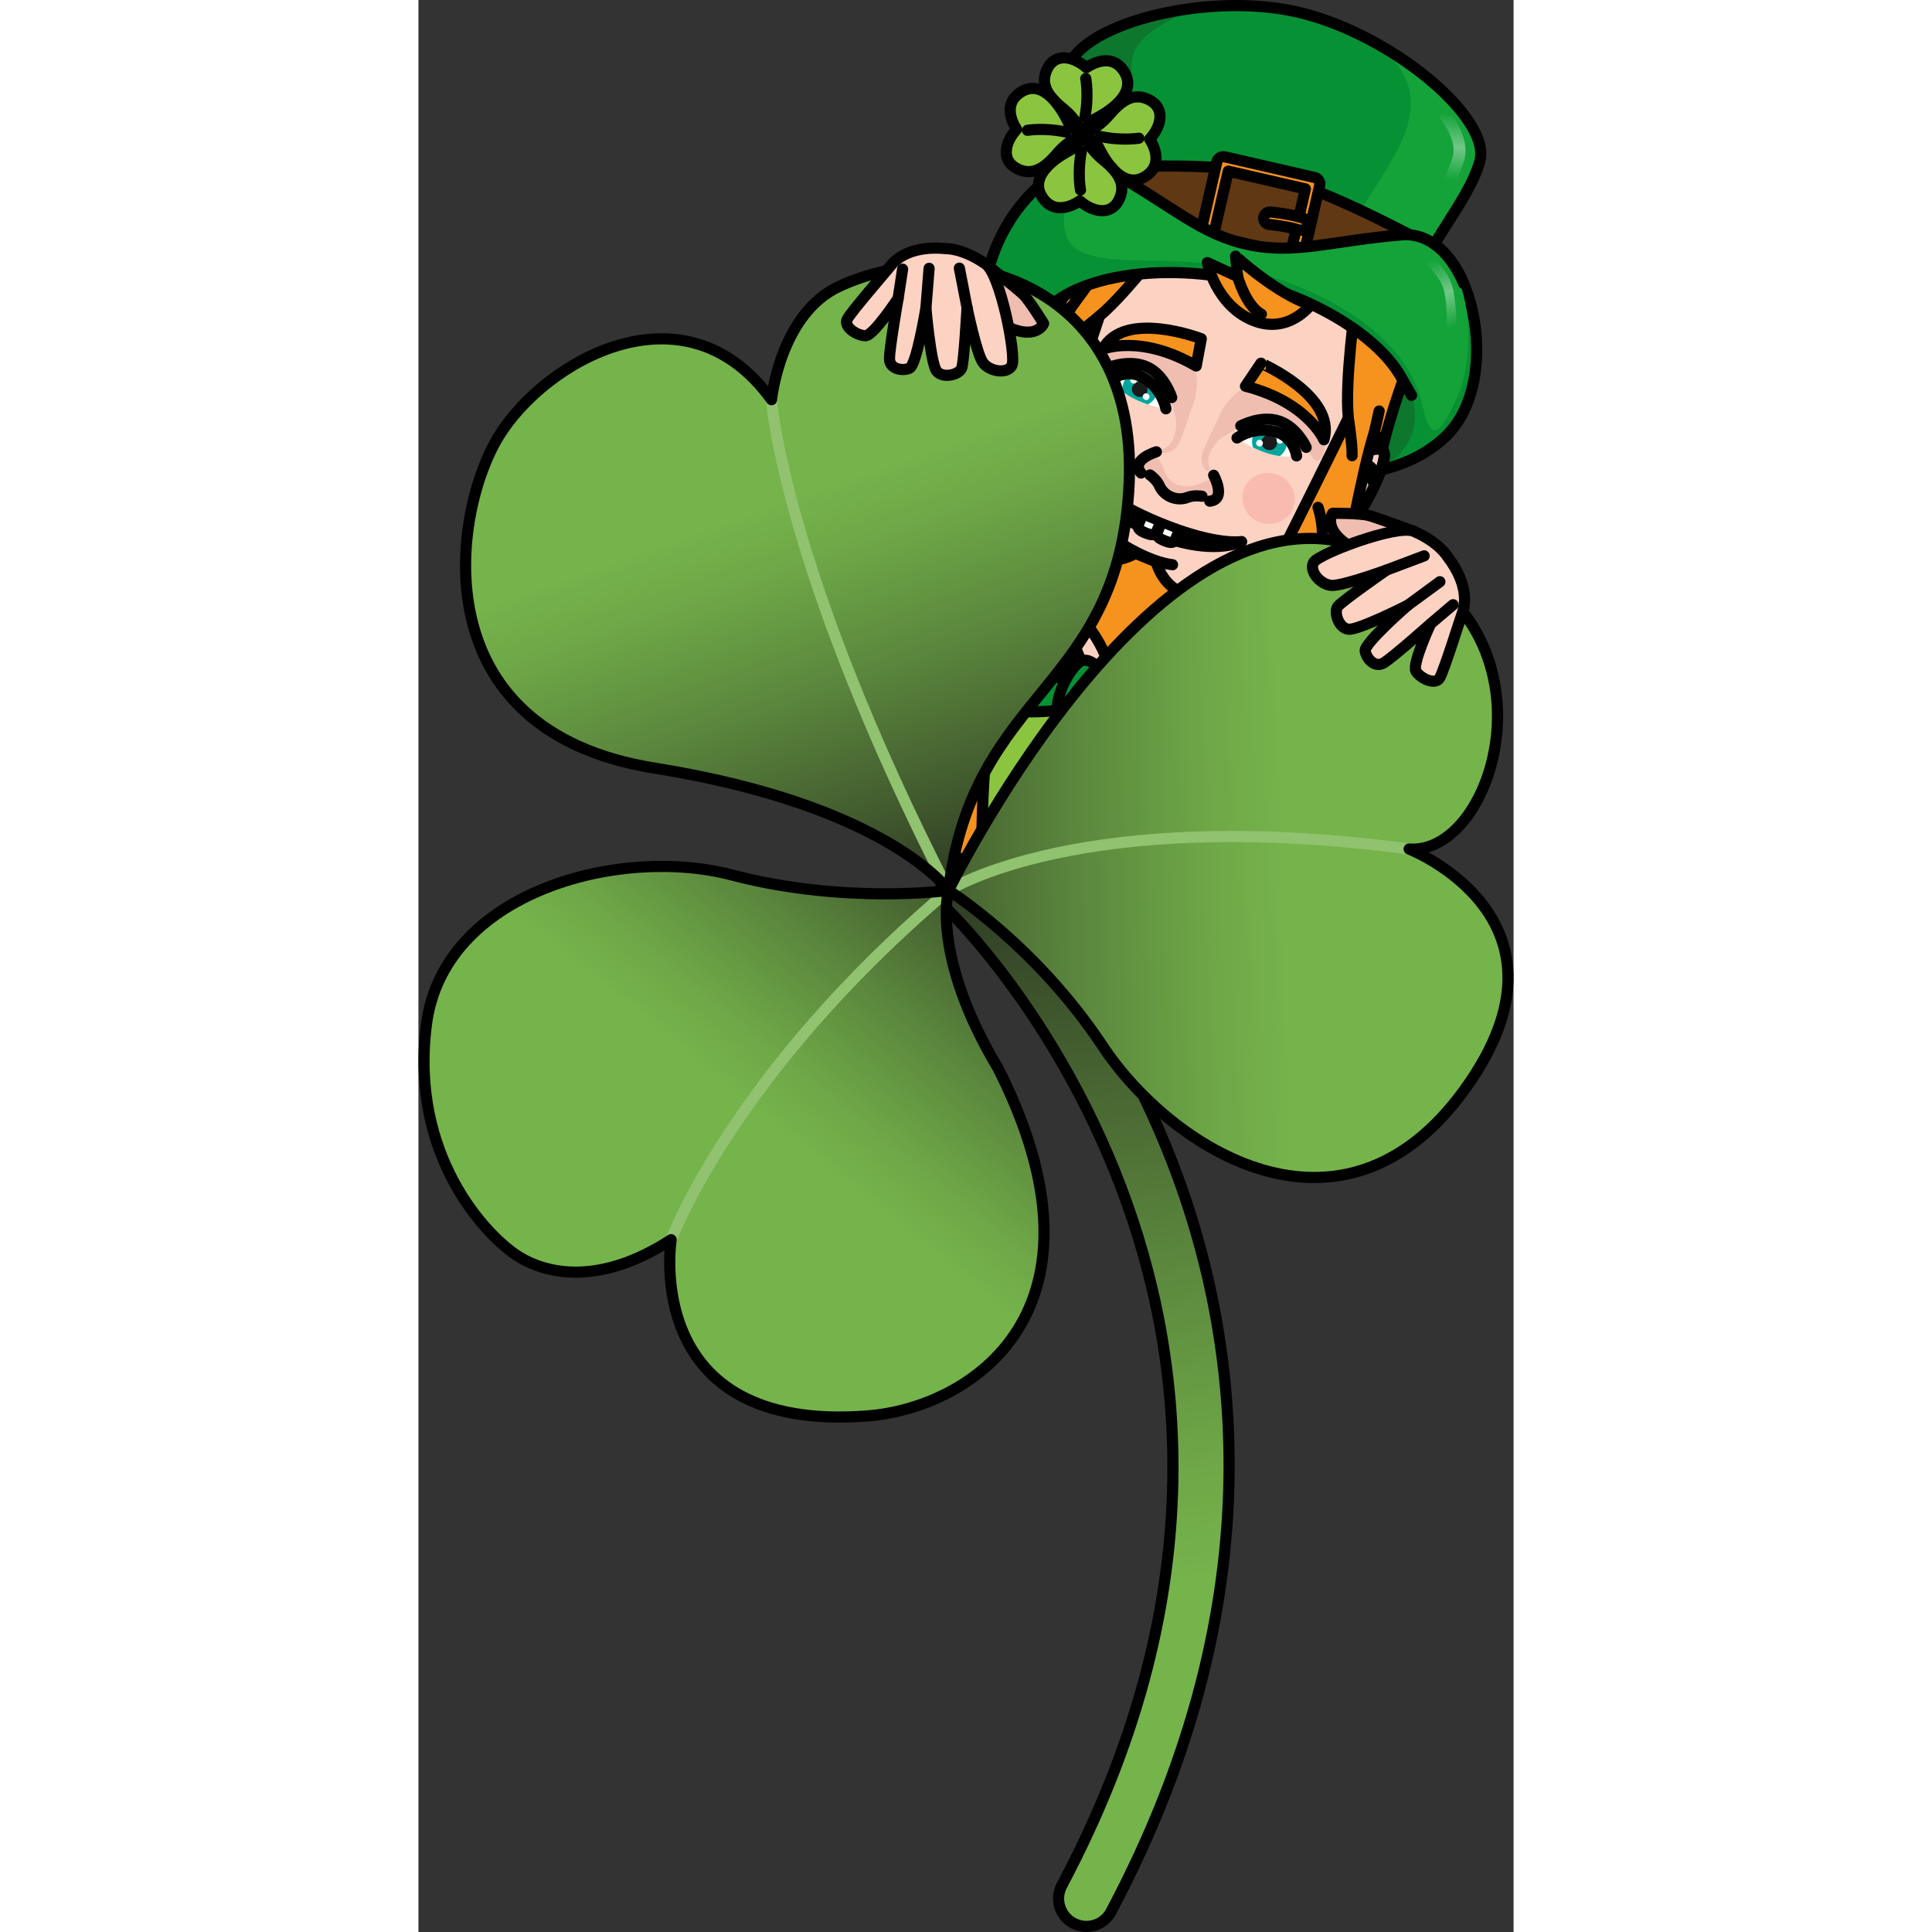 <?xml version="1.0" encoding="utf-8"?>
<!-- Created by: Science Figures, www.sciencefigures.org, Generator: Science Figures Editor -->
<svg version="1.1" id="Camada_1" xmlns="http://www.w3.org/2000/svg" xmlns:xlink="http://www.w3.org/1999/xlink" 
	 width="800px" height="800px" viewBox="0 0 98.229 173.29" enable-background="new 0 0 98.229 173.29" xml:space="preserve">
<rect x="0" y="0" width="98.229" height="173.29" fill="#333333" stroke="none"/>
<g>
	<g>
		<g>
			<g>
				<g>
					<path fill="#8BC53F" d="M57.745,62.06l-2.474-4.46l0.511-4.451l-4.916-0.082L36.362,71.999l29.184,11.953
						c1.052-3.378,2.402-7.716,4.138-13.29c0,0,0,0,4.662-12.496c-0.389,0.725-4.401,3.147-6.43,3.641
						C65.881,62.298,57.745,62.06,57.745,62.06z"/>
					<path fill="#F6921E" stroke="#000000" stroke-linecap="round" stroke-linejoin="round" stroke-miterlimit="10" d="
						M50.552,77.452c-0.149-6.919,0.756-14.338,0.756-14.338l2.876-8.22L40.266,73.598L70.279,85.89l1.689-4.379L71.603,64.42
						l-4.919,3.863C66.685,68.283,56.281,74.77,50.552,77.452z"/>
					<g>
						<path fill="#069134" stroke="#000000" stroke-linecap="round" stroke-linejoin="round" stroke-miterlimit="10" d="
							M40.983,73.892c7.415-8.701,14.103-21.115,14.103-21.115s-6.185,0.274-8.6,0.98l0.077,0.85c0,0-9.55,1.58-10.965,2.114
							c-1.415,0.534-8.104,11.645-8.104,11.645L40.983,73.892z"/>
						<path fill="none" stroke="#000000" stroke-linecap="round" stroke-linejoin="round" stroke-miterlimit="10" d="M36.362,71.999
							c3.215-7.109,6.277-13.525,6.277-13.525l4.027-0.735l-0.102-3.131"/>
					</g>
					<path fill="none" stroke="#000000" stroke-linecap="round" stroke-linejoin="round" stroke-miterlimit="8" d="M36.362,71.999"
						/>
					<path fill="#069134" stroke="#000000" stroke-linecap="round" stroke-linejoin="round" stroke-miterlimit="10" d="
						M85.594,75.817c0,0-0.549-5.49-6.192-10.689c0,0.001-4.253-6.797-4.992-7.452c0,0-1.682,2.672-2.569,3.812
						c-0.855,1.066-2.252,4.475-2.821,6.276c-0.469,1.293-3.315,9.483-5.401,15.398l19.343,7.922
						c0.893-2.481,1.586-4.493,1.73-5.202C85.141,83.666,86.289,78.226,85.594,75.817z"/>
					<path fill="none" stroke="#000000" stroke-linecap="round" stroke-linejoin="round" stroke-miterlimit="8" d="M69.285,85.482
						c1.036-1.541,1.996-2.965,2.684-3.971c2.185-3.344,6.959-10.574,6.959-10.574l-3.059-3.044l3.534-2.766"/>
					<path fill="none" stroke="#000000" stroke-linecap="round" stroke-linejoin="round" stroke-miterlimit="8" d="M73.653,87.272
						c0.597-1.071,1.513-2.394,1.513-2.394"/>
					<path fill="#FCD2C3" stroke="#000000" stroke-linecap="round" stroke-linejoin="round" stroke-miterlimit="10" d="
						M75.817,49.232c-0.044,0.04-2.472,5.104-2.92,6.519c-0.699,2.026-2.471,4.54-5.825,5.478c-3.354,0.939-7.521,2.26-9.207-0.659
						c-1.687-2.92-1.757-7.868-1.757-7.868l1.92-6.867c0,0,1.134-3.109,1.299-3.084c0.164,0.025,12.102,3.401,12.102,3.401
						L75.817,49.232z"/>
					<path fill="#EFBEB1" d="M75.743,49.18l-0.071-0.05l-3.196-2.244l-3.745-1.497c-3.531-0.997-9.291-2.621-9.405-2.639
						c-0.005-0.001-0.011,0.001-0.018,0.007c-0.218,0.168-1.28,3.077-1.28,3.077L56.109,52.7c0,0,0.033,2.181,0.547,4.502
						c0.798-1.063,1.67-2.137,2.18-2.491c1.121-0.778,6.157,0.05,8.87-0.307c1.717-0.226,4.825-1.212,6.611-2.014
						c0.628-1.373,1.256-2.683,1.443-3.052L75.743,49.18z"/>
					<path fill="none" stroke="#000000" stroke-linecap="round" stroke-linejoin="round" stroke-miterlimit="8" d="M75.817,49.232
						c-0.044,0.04-2.472,5.104-2.92,6.519c-0.699,2.026-2.471,4.54-5.825,5.478c-3.354,0.939-7.521,2.26-9.207-0.659
						c-1.687-2.92-1.757-7.868-1.757-7.868l1.92-6.867c0,0,1.134-3.109,1.299-3.084c0.164,0.025,12.102,3.401,12.102,3.401
						L75.817,49.232z"/>
					<path fill="#8BC53F" d="M60.774,60.59c0,0,4.315,5.44,5.911,7.693c3.679-1.738,7.178-8.196,7.629-9.897
						c0.452-1.702-0.685-4.39-0.685-4.39s-0.077,2.731-3.414,3.959C66.879,59.183,60.774,60.59,60.774,60.59z"/>
					<path fill="none" stroke="#000000" stroke-linecap="round" stroke-linejoin="round" stroke-miterlimit="8" d="M60.774,60.59
						c0,0,4.315,5.44,5.911,7.693c2.816-0.788,7.178-8.196,7.629-9.897c0.452-1.702-0.685-4.39-0.685-4.39s-0.077,2.731-3.414,3.959
						C66.879,59.183,60.774,60.59,60.774,60.59z"/>
					<path fill="#8BC53F" d="M60.774,60.59c0,0-3.065-2.939-3.484-4.391c-0.42-1.452-1.18-3.511-0.944-5.034
						c-1.157,1.108-2.248,2.628-2.672,4.004c-0.424,1.377-1.086,3.402-1.521,4.37c-0.435,0.968-0.845,3.575-0.845,3.575
						S59.393,60.63,60.774,60.59z"/>
					<path fill="none" stroke="#000000" stroke-linecap="round" stroke-linejoin="round" stroke-miterlimit="8" d="M60.774,60.59
						c0,0-3.065-2.939-3.484-4.391c-0.42-1.452-1.18-3.511-0.944-5.034c-1.157,1.108-2.248,2.628-2.672,4.004
						c-0.424,1.377-1.221,3.195-1.677,4.923c-0.271,1.027-0.689,3.022-0.689,3.022S59.393,60.63,60.774,60.59z"/>
				</g>
			</g>
		</g>
		<g>
			<g>
				<path fill="#069134" stroke="#000000" stroke-linecap="round" stroke-linejoin="round" stroke-miterlimit="10" d="M59.52,59.575
					c0,0-1.777-5.385-4.456-6.482c-2.679-1.097-2.937,4.22-2.937,4.22s-5.066,3.531-2.459,5.309s7.514,1.1,7.514,1.1L59.52,59.575z"
					/>
				<path fill="#069134" stroke="#000000" stroke-linecap="round" stroke-linejoin="round" stroke-miterlimit="10" d="
					M58.243,61.476c0,0-1.591-1.672-4.104-2.829"/>
			</g>
			<g>
				<path fill="#069134" stroke="#000000" stroke-linecap="round" stroke-linejoin="round" stroke-miterlimit="10" d="
					M62.494,61.389c0,0,5.446-1.579,7.866,0.01c2.42,1.59-1.82,4.809-1.82,4.809s-0.048,6.175-2.989,5.03
					c-2.941-1.145-5.155-5.576-5.155-5.576L62.494,61.389z"/>
				<path fill="#069134" stroke="#000000" stroke-linecap="round" stroke-linejoin="round" stroke-miterlimit="10" d="
					M61.647,63.517c0,0,2.279,0.367,4.654,1.785"/>
			</g>
			<g>
				<path fill="#069134" stroke="#000000" stroke-linecap="round" stroke-linejoin="round" stroke-miterlimit="10" d="
					M61.782,60.967c0,0-1.182-2.117-2.298-1.691c-1.116,0.426-3.733,5.242-0.914,6.102c0,0,1.597,1.184,2.705-0.07
					C62.383,64.055,63.753,61.642,61.782,60.967z"/>
			</g>
		</g>
		<g>
			<g>
				<path fill="#069134" d="M88.179,21.065c-6.4,0.541-9.557,1.789-13.803,0.863c-4.246-0.926-6.646-3.387-12.288-6.555
					c-5.642-3.168-13.465,7.893-10.75,14.737S63.375,39.868,70.4,41.401c7.024,1.533,16.691,2.761,21.85-2.365
					S94.579,20.524,88.179,21.065z"/>
				<g id="XMLID_17_">
					<g>
						<path fill="#0C772D" d="M73.779,24.853c6.263,1.366,12.188,4.846,14.367,8.607c2.246,3.677,1.23,6.396-1.272,8.295
							c-5.096,1.393-11.425,0.456-16.417-0.634c-5.969-1.302-13.593-3.6-17.418-8.461c-0.011-2.107,1.261-4.173,4.231-5.937
							l0.003,0.001C60.736,24.194,67.516,23.487,73.779,24.853z"/>
					</g>
				</g>
				<path fill="none" stroke="#000000" stroke-linecap="round" stroke-linejoin="round" stroke-miterlimit="10" d="M88.179,21.065
					c-6.4,0.541-9.557,1.789-13.803,0.863c-4.246-0.926-6.646-3.387-12.288-6.555c-5.642-3.168-13.465,7.893-10.75,14.737
					S63.375,39.868,70.4,41.401c7.024,1.533,16.691,2.761,21.85-2.365S94.579,20.524,88.179,21.065z"/>
				<path fill="#FCD2C3" stroke="#000000" stroke-linecap="round" stroke-linejoin="round" stroke-miterlimit="10" d="
					M86.437,40.346c-0.631-0.311-2.692,0.526-2.692,0.526s3.241-6.184,4.054-11.997c0.814-5.813-9.746-10.138-9.746-10.138
					s-10.56-4.325-14.058,0.389C60.498,23.839,58.47,30.52,58.47,30.52s-0.882-2.042-1.55-2.263
					c-0.668-0.221-1.644,2.164-2.202,4.141c-0.557,1.978-0.4,3.198-0.384,4.518c0.016,1.319,0.303,2.961,1.952,2.638
					c0,0-1.019,5.203-0.235,7.363c0.783,2.159,3.063,4.984,3.763,6.111c0.701,1.128,3.371,2.011,3.371,2.011
					s2.523,1.244,3.814,0.932c1.29-0.312,4.896-0.727,6.969-1.716c2.073-0.989,4.997-5.413,4.997-5.413
					c0.948,1.387,2.305,0.419,3.242-0.511c0.937-0.929,1.905-1.689,2.895-3.489C86.092,43.041,87.068,40.657,86.437,40.346z"/>
				<path fill="#E3B39E" d="M70.816,54.771c-2.726,0.329-3.846-1.09-5.767-1.945c-1.921-0.854-4.161-0.529-5.022-1.497
					c-0.861-0.968-2.545-2.889-3.216-4.728c-0.395-1.082-0.715-3.003-0.913-4.401c-0.173,1.617-0.258,3.584,0.153,4.716
					c0.783,2.159,3.063,4.984,3.763,6.111c0.701,1.128,3.371,2.011,3.371,2.011s2.523,1.244,3.814,0.932
					c1.29-0.312,4.896-0.727,6.969-1.716c2.073-0.989,4.997-5.413,4.997-5.413S73.541,54.441,70.816,54.771z"/>
				<path fill="#E3B39E" d="M55.555,30.85c0,0,0.991-1.433,1.432-0.412c0.441,1.021,0.333,2.395,0.347,2.979
					c0.014,0.584-1.27,1.003-1.249,2.062c0.021,1.059,0.492,1.514-0.206,1.491c-0.698-0.023-0.967-1.341-1.086-1.915"/>
				<path fill="none" stroke="#000000" stroke-linecap="round" stroke-linejoin="round" stroke-miterlimit="10" d="M55.555,30.85
					c0,0,0.991-1.433,1.432-0.412c0.441,1.021,0.333,2.395,0.347,2.979c0.014,0.584-1.27,1.003-1.249,2.062
					c0.021,1.059,0.492,1.514-0.206,1.491c-0.698-0.023-0.967-1.341-1.086-1.915"/>
				<path fill="#E3B39E" d="M85.591,43.151c0,0,0.299-1.717-0.732-1.298c-1.031,0.419-1.918,1.473-2.336,1.88
					c-0.419,0.406,0.202,1.606-0.556,2.346c-0.758,0.74-1.413,0.735-0.899,1.208c0.514,0.473,1.63-0.278,2.117-0.604"/>
				<path fill="none" stroke="#000000" stroke-linecap="round" stroke-linejoin="round" stroke-miterlimit="10" d="M86.437,40.346
					c-0.631-0.311-2.692,0.526-2.692,0.526s3.241-6.184,4.054-11.997c0.814-5.813-9.746-10.138-9.746-10.138
					s-10.56-4.325-14.058,0.389C60.498,23.839,58.47,30.52,58.47,30.52s-0.882-2.042-1.55-2.263
					c-0.668-0.221-1.644,2.164-2.202,4.141c-0.557,1.978-0.4,3.198-0.384,4.518c0.016,1.319,0.303,2.961,1.952,2.638
					c0,0-1.019,5.203-0.235,7.363c0.783,2.159,3.063,4.984,3.763,6.111c0.701,1.128,3.371,2.011,3.371,2.011
					s2.523,1.244,3.814,0.932c1.29-0.312,4.896-0.727,6.969-1.716c2.073-0.989,4.997-5.413,4.997-5.413
					c0.948,1.387,2.305,0.419,3.242-0.511c0.937-0.929,1.905-1.689,2.895-3.489C86.092,43.041,87.068,40.657,86.437,40.346z"/>
				<path fill="none" stroke="#000000" stroke-linecap="round" stroke-linejoin="round" stroke-miterlimit="10" d="M85.591,43.151
					c0,0,0.299-1.717-0.732-1.298c-1.031,0.419-1.918,1.473-2.336,1.88c-0.419,0.406,0.202,1.606-0.556,2.346
					c-0.758,0.74-1.413,0.735-0.899,1.208c0.514,0.473,1.63-0.278,2.117-0.604"/>
				<g>
					<g>
						<g>
							<path fill="#EFBEB1" d="M61.91,30.833c-0.58,0.411-1.717,1.074-1.631,1.998c0.086,0.924,2.217-0.455,3.676-0.331
								c1.458,0.123,2.862,0.52,3.34,2.612c0.478,2.092,0.832,2.355,0.582,3.675c-0.25,1.319-0.998,1.308-1.193,1.643
								c-0.195,0.335,1.049,0.37,1.556-0.725c0.507-1.095,0.842-2.438,1.237-3.402s0.866-3.675-1.067-4.762
								C66.476,30.452,63.709,29.556,61.91,30.833z"/>
							<path fill="#EFBEB1" d="M81.074,38.682c0.125,0.7,0.47,1.97-0.239,2.568c-0.709,0.598-1.261-1.88-2.387-2.815
								s-2.405-1.637-4.213-0.481c-1.808,1.156-2.246,1.095-2.992,2.211c-0.747,1.116-0.206,1.632-0.302,2.008
								c-0.095,0.376-1.008-0.472-0.6-1.608c0.407-1.136,1.11-2.329,1.505-3.293s1.96-3.227,4.101-2.646
								C78.087,35.207,80.687,36.509,81.074,38.682z"/>
							<path fill="#FFFFFF" d="M62.108,34.069c0,0,1.449-1.14,3.049-0.117c1.6,1.023,1.888,2.717,1.888,2.717
								S63.653,36.232,62.108,34.069z"/>
							<path fill="#00A69C" d="M65.414,36.27c0.328-0.154,0.6-0.42,0.746-0.776c0.068-0.165,0.101-0.336,0.107-0.506
								c-0.271-0.363-0.631-0.73-1.11-1.036c-0.41-0.262-0.809-0.381-1.177-0.415c-0.319,0.155-0.582,0.419-0.725,0.767
								c-0.112,0.274-0.133,0.562-0.081,0.835C63.894,35.677,64.714,36.036,65.414,36.27z"/>
							
								<ellipse transform="matrix(0.379 -0.925 0.925 0.379 7.888 81.551)" fill="#1A1A1A" cx="64.707" cy="34.899" rx="0.68" ry="0.706"/>
							
								<ellipse transform="matrix(0.379 -0.925 0.925 0.379 8.306 80.539)" fill="#FFFFFF" cx="64.162" cy="34.081" rx="0.293" ry="0.304"/>
							
								<ellipse transform="matrix(0.379 -0.925 0.925 0.379 7.643 82.496)" fill="#FFFFFF" cx="65.288" cy="35.553" rx="0.293" ry="0.304"/>
							<path fill="none" stroke="#000000" stroke-linecap="round" stroke-linejoin="round" stroke-miterlimit="10" d="M62.033,32.92
								c0,0,1.824-0.724,3.376,0.017c1.552,0.741,2.158,2.723,2.158,2.723"/>
							<path fill="#FFFFFF" d="M78.767,40.892c0,0-0.233-1.829-2.09-2.222c-1.858-0.393-3.252,0.612-3.252,0.612
								S76.148,41.35,78.767,40.892z"/>
							<path fill="#00A69C" d="M74.867,40.141c-0.126-0.34-0.133-0.72,0.013-1.076c0.068-0.165,0.164-0.311,0.279-0.435
								c0.448-0.069,0.961-0.078,1.518,0.04c0.476,0.101,0.843,0.296,1.129,0.53c0.119,0.335,0.121,0.707-0.021,1.055
								c-0.112,0.274-0.299,0.494-0.528,0.652C76.366,40.785,75.53,40.466,74.867,40.141z"/>
							
								<ellipse transform="matrix(0.379 -0.925 0.925 0.379 10.701 95.266)" fill="#1A1A1A" cx="76.332" cy="39.66" rx="0.68" ry="0.706"/>
							
								<ellipse transform="matrix(0.379 -0.925 0.925 0.379 11.484 96.032)" fill="#FFFFFF" cx="77.294" cy="39.459" rx="0.293" ry="0.304"/>
							
								<ellipse transform="matrix(0.379 -0.925 0.925 0.379 10.104 94.495)" fill="#FFFFFF" cx="75.459" cy="39.719" rx="0.293" ry="0.304"/>
							<path fill="none" stroke="#000000" stroke-linecap="round" stroke-linejoin="round" stroke-miterlimit="10" d="
								M79.626,40.126c0,0-0.792-1.796-2.417-2.356c-1.626-0.561-3.448,0.426-3.448,0.426"/>
							<path fill="none" stroke="#000000" stroke-linecap="round" stroke-linejoin="round" stroke-miterlimit="10" d="
								M62.108,34.069c0,0,1.449-1.14,3.049-0.117c1.6,1.023,1.888,2.717,1.888,2.717"/>
							<g>
								<path fill="#EFBEB1" d="M65.157,42.766c0,0-1.036-1.076,0.128-1.666c1.164-0.589,1.487,0.728,1.689,1.284
									c0.203,0.557,1.028,1.546,2.54,1.159s1.783-1.047,2.145-0.129c0.362,0.919-0.33,1.405-1.604,1.061
									c0,0-0.799,0.147-1.377,0.206s-1.979-0.277-2.266-0.928C66.126,43.104,65.157,42.766,65.157,42.766z"/>
								<path fill="none" stroke="#000000" stroke-linecap="round" stroke-linejoin="round" stroke-miterlimit="10" d="
									M66.191,40.524c0,0-2.365,0.712-1.38,1.904"/>
								<path fill="none" stroke="#000000" stroke-linecap="round" stroke-linejoin="round" stroke-miterlimit="10" d="
									M71.329,42.628c0,0,1.186,2.167-0.352,2.325"/>
								<path fill="none" stroke="#000000" stroke-linecap="round" stroke-linejoin="round" stroke-miterlimit="10" d="
									M70.284,44.512c0,0-0.709-0.133-1.296,0.1c-0.586,0.233-1.136,0.113-1.463-0.021c-0.328-0.134-0.803-0.434-1.058-1.011
									c-0.255-0.577-0.854-0.98-0.854-0.98"/>
							</g>
							<path fill="none" stroke="#000000" stroke-linecap="round" stroke-linejoin="round" stroke-miterlimit="10" d="
								M78.767,40.892c0,0-0.233-1.829-2.09-2.222c-1.858-0.393-3.252,0.612-3.252,0.612"/>
						</g>
					</g>
				</g>
				<g>
					<path fill="#069134" d="M78.643,1.033c-8.399-1.832-19.877,1.328-20.399,5.38c-0.522,4.052,1.827,9.729,0.834,14.595
						l15.151,1.64l14.5,4.83c0.994-4.865,5.363-9.077,6.469-13.001C96.305,10.552,87.042,2.866,78.643,1.033z"/>
					<path fill="#0C772D" d="M75.181,22.289l13.697,4.562c0.19-0.719,0.448-1.424,0.754-2.115l-9.619-3.204l-15.151-1.64
						c0.993-4.865-1.356-10.543-0.834-14.595c0.243-1.883,2.854-3.573,6.421-4.66c-2.391,0.225-4.693,0.716-6.644,1.394
						c-2.613,1.059-4.41,2.475-4.61,4.022c-0.522,4.052,1.827,9.729,0.834,14.595L75.181,22.289z"/>
					<path fill="#14A339" d="M70.105,19.936l12.14,4.315c0.993-4.865,5.363-9.077,6.469-13.001c0.583-2.068,0.645-4.667-2.889-7.417
						c5.681,3.138,10.162,7.846,9.373,10.643c-1.106,3.924-5.476,8.136-6.469,13.001l-14.5-4.83l-15.151-1.64
						c0.149-0.73,0.222-1.48,0.241-2.238L70.105,19.936z"/>
					
						<linearGradient id="SVGID_1_" gradientUnits="userSpaceOnUse" x1="589.89" y1="2528.711" x2="590.454" y2="2534.595" gradientTransform="matrix(0.978 0.207 -0.207 0.978 38.505 -2585.041)">
						<stop  offset="0" style="stop-color:#FFFFFF;stop-opacity:0"/>
						<stop  offset="0.493" style="stop-color:#FFFFFF;stop-opacity:0.4"/>
						<stop  offset="0.993" style="stop-color:#FFFFFF;stop-opacity:0"/>
					</linearGradient>
					<path fill="url(#SVGID_1_)" d="M92.055,18.089l-0.931-0.543c0.868-1.451,1.377-2.534,1.653-3.511
						c0.256-0.908-0.171-2.153-1.235-3.6l0.866-0.593c1.263,1.717,1.748,3.27,1.403,4.493C93.426,15.701,92.67,17.059,92.055,18.089
						z"/>
					<path fill="none" stroke="#000000" stroke-linecap="round" stroke-linejoin="round" stroke-miterlimit="10" d="M78.643,1.033
						c-8.399-1.832-19.877,1.328-20.399,5.38c-0.522,4.052,1.827,9.729,0.834,14.595l15.151,1.64l14.5,4.83
						c0.994-4.865,5.363-9.077,6.469-13.001C96.305,10.552,87.042,2.866,78.643,1.033z"/>
					<path fill="#603813" stroke="#000000" stroke-linecap="round" stroke-linejoin="round" stroke-miterlimit="10" d="
						M90.981,22.158c-3.091-1.685-10.539-5.57-15.302-6.609l0,0l0,0l0,0l0,0c-4.764-1.039-13.095-0.597-16.581-0.347
						c0.251,1.963,0.361,3.944-0.02,5.806l15.151,1.64l14.5,4.83C89.109,25.615,89.984,23.849,90.981,22.158z"/>
					<path fill="#F6921E" stroke="#000000" stroke-linecap="round" stroke-linejoin="round" stroke-miterlimit="10" d="
						M70.365,22.172c-0.113-0.046-0.211-0.128-0.277-0.233c-0.083-0.133-0.11-0.293-0.075-0.445l1.605-6.983
						c0.073-0.318,0.39-0.516,0.708-0.443l8.07,1.855c0.153,0.035,0.285,0.129,0.368,0.262c0.083,0.133,0.11,0.293,0.075,0.445
						l-1.605,6.983c-0.073,0.318-0.39,0.516-0.708,0.443l-8.07-1.855C70.425,22.194,70.395,22.184,70.365,22.172z M72.638,15.35
						l-1.341,5.833l6.92,1.591l1.341-5.833L72.638,15.35z"/>
					<g>
						<path fill="#F6921E" stroke="#000000" stroke-linecap="round" stroke-linejoin="round" stroke-miterlimit="10" d="
							M76.163,20.093c-0.219-0.093-0.364-0.319-0.341-0.569c0.028-0.309,0.301-0.537,0.611-0.508c0.07,0.006,1.719,0.16,2.915,0.545
							c0.289,0.093,0.458,0.412,0.363,0.707c-0.095,0.295-0.412,0.458-0.707,0.363c-1.077-0.346-2.658-0.494-2.674-0.496
							C76.271,20.13,76.215,20.115,76.163,20.093z"/>
					</g>
				</g>
				<path fill="#F6921E" stroke="#000000" stroke-linecap="round" stroke-linejoin="round" stroke-miterlimit="10" d="
					M83.074,51.019c0,0,1.527-8.716,2.679-12.276l0.684,1.604c0,0,0.875-3.915,2.703-8.378l-5.069-4.829
					c0,0-1.002,6.963-0.664,10.348c0,0-6.186,12.61-7.242,14.439c-1.056,1.829-8.518,3.591-9.993-1.536l-0.928-0.38l-0.928-0.38
					c-4.648,2.62-8.73-3.87-8.199-5.915c0.531-2.044,4.968-15.371,4.968-15.371c2.615-2.175,6.786-7.841,6.786-7.841l-7-0.114
					c-1.828,4.463-3.95,7.867-3.95,7.867l1.613-0.663c-1.676,3.345-6.702,10.629-6.702,10.629l3.054-0.224
					c-1.755,1.543-2.467,5.775-2.467,5.775l1.829-0.726c-1.838,2.492-0.193,6.706-0.193,6.706l0.745-0.573
					c-0.078,1.935,3.772,5.32,4.605,6.213c1.632,1.75,2.218,3.465,2.218,3.465s1.621-0.811,4.012-0.914
					c1.219-0.052,6.338,0.236,7.64-1.198l0.129,0.931c0,0,4.128-1.849,4.566-4.915l0.795,1.8c0,0,2.461-3.515,2.292-5.846
					L83.074,51.019z"/>
				<g>
					<path fill="#069134" d="M57.215,27.002c3.465-2.527,10.244-3.237,16.507-1.87c6.263,1.367,12.187,4.848,14.368,8.607
						l0.986,1.724l4.685-10.024c-1.15-2.692-3.097-4.583-5.583-4.373c-6.4,0.541-9.557,1.789-13.803,0.863
						c-4.246-0.926-6.646-3.387-12.288-6.555c-1.759-0.988-3.73-0.592-5.528,0.627L57.215,27.002z"/>
					<path fill="#14A339" d="M88.179,21.065c-6.4,0.541-9.557,1.789-13.803,0.863c-4.246-0.926-6.646-3.387-12.288-6.555
						c-0.663-0.372-1.357-0.546-2.06-0.555c-2.219,1.995-3.021,6.405-0.85,7.626c2.988,1.681,8.967,0.173,15.699,1.916
						c6.732,1.743,13.891,5.912,15.193,12.028c0.88,4.131,1.974,1.742,3.415-1.45C95.352,28.891,93.371,20.626,88.179,21.065z"/>
					
						<linearGradient id="SVGID_2_" gradientUnits="userSpaceOnUse" x1="-1501.12" y1="1747.098" x2="-1500.518" y2="1753.371" gradientTransform="matrix(0.978 -0.208 0.208 0.978 1196.117 -1997.68)">
						<stop  offset="0" style="stop-color:#FFFFFF;stop-opacity:0"/>
						<stop  offset="0.493" style="stop-color:#FFFFFF;stop-opacity:0.4"/>
						<stop  offset="0.993" style="stop-color:#FFFFFF;stop-opacity:0"/>
					</linearGradient>
					<path fill="url(#SVGID_2_)" d="M93.106,30.553l-0.842-0.198c0.032-1.75-0.037-3.006-0.225-4.072
						c-0.175-0.991-0.944-2.066-2.224-3.108l0.362-0.901c1.519,1.237,2.447,2.596,2.683,3.93
						C93.121,27.694,93.129,29.311,93.106,30.553z"/>
					<path fill="none" stroke="#000000" stroke-linecap="round" stroke-linejoin="round" stroke-miterlimit="10" d="M93.762,25.438
						c-1.15-2.692-3.097-4.583-5.583-4.373c-6.4,0.541-9.557,1.789-13.803,0.863c-4.246-0.926-6.646-3.387-12.288-6.555
						c-1.759-0.988-3.73-0.592-5.528,0.627"/>
					<path fill="none" stroke="#000000" stroke-linecap="round" stroke-linejoin="round" stroke-miterlimit="10" d="M57.215,27.002
						c3.465-2.527,10.244-3.237,16.507-1.87c6.263,1.367,12.187,4.848,14.368,8.607l0.986,1.724"/>
				</g>
				<g>
					<g>
						<path fill="#FFFFFF" stroke="#000000" stroke-linecap="round" stroke-linejoin="round" stroke-miterlimit="10" d="
							M73.838,48.576L73.838,48.576c-0.559,0.088-2.93,0.138-7.326-1.662c-4.394-1.8-6.05-3.498-6.387-3.954
							c0.243,0.683,1.599,3.115,5.993,4.914C70.514,49.675,73.186,48.893,73.838,48.576z"/>
					</g>
					<path fill="#FFFFFF" stroke="#000000" stroke-linecap="round" stroke-linejoin="round" stroke-miterlimit="10" d="
						M64.784,46.544l-0.198,0.483c-0.157,0.383,0.183,0.592,0.632,0.776c0.45,0.184,0.838,0.274,0.995-0.11l0.198-0.483"/>
					<path fill="#FFFFFF" stroke="#000000" stroke-linecap="round" stroke-linejoin="round" stroke-miterlimit="10" d="
						M66.477,47.237l-0.198,0.483c-0.157,0.383,0.183,0.592,0.632,0.776c0.449,0.184,0.838,0.274,0.995-0.11l0.198-0.483"/>
				</g>
				<path fill="none" stroke="#000000" stroke-linecap="round" stroke-linejoin="round" stroke-miterlimit="10" d="M63.053,48.774
					c0,0,2.465,1.623,4.588,1.879"/>
				
					<line fill="#F6921E" stroke="#000000" stroke-linecap="round" stroke-linejoin="round" stroke-miterlimit="10" x1="58.533" y1="27.594" x2="59.928" y2="25.686"/>
				<path fill="#F6921E" stroke="#000000" stroke-linecap="round" stroke-linejoin="round" stroke-miterlimit="10" d="
					M61.085,28.344c0,0-1.67,1.355-2.615,2.175"/>
				<path fill="#F6921E" stroke="#000000" stroke-linecap="round" stroke-linejoin="round" stroke-miterlimit="10" d="
					M83.407,37.487c0,0,0.377,2.449,0.338,3.385"/>
				
					<line fill="#F6921E" stroke="#000000" stroke-linecap="round" stroke-linejoin="round" stroke-miterlimit="10" x1="85.753" y1="38.742" x2="86.172" y2="36.865"/>
				<g>
					<path fill="#F6921E" stroke="#000000" stroke-linecap="round" stroke-linejoin="round" stroke-miterlimit="10" d="
						M80.026,27.346c0,0-2.027,2.736-5.26,1.356c-3.233-1.38-4.007-5.147-4.007-5.147l2.72,1.251l-0.185-1.833
						C73.293,22.974,76.929,26.329,80.026,27.346z"/>
					<path fill="#F6921E" stroke="#000000" stroke-linecap="round" stroke-linejoin="round" stroke-miterlimit="10" d="
						M73.478,24.807c0,0,0.718,2.616,2.131,3.377"/>
				</g>
				<path fill="#F6921E" stroke="#000000" stroke-linecap="round" stroke-linejoin="round" stroke-miterlimit="10" d="
					M54.884,37.998c1.082-1.344,2.512-2.034,2.512-2.034"/>
				<path fill="#F6921E" stroke="#000000" stroke-linecap="round" stroke-linejoin="round" stroke-miterlimit="10" d="
					M54.246,43.047c0,0,0.613-0.887,1.568-1.697"/>
				<path fill="#F6921E" stroke="#000000" stroke-linecap="round" stroke-linejoin="round" stroke-miterlimit="10" d="
					M81.055,48.717c0.172-1.717-0.364-3.212-0.364-3.212"/>
				<path fill="#F6921E" stroke="#000000" stroke-linecap="round" stroke-linejoin="round" stroke-miterlimit="10" d="
					M77.968,52.763c0,0,0.186-1.062,0.073-2.309"/>
				
					<ellipse transform="matrix(0.379 -0.925 0.925 0.379 6.022 98.321)" fill="#F9BAAF" cx="76.269" cy="44.674" rx="2.274" ry="2.362"/>
				
					<ellipse transform="matrix(0.379 -0.925 0.925 0.379 2.369 80.509)" fill="#F9BAAF" cx="61.171" cy="38.49" rx="2.274" ry="2.362"/>
				<path fill="#F6921E" stroke="#000000" stroke-linecap="round" stroke-linejoin="round" stroke-miterlimit="10" d="
					M61.378,31.322c0,0,3.382-1.396,8.385,1.509l0.455-2.448C70.218,30.383,63.319,27.718,61.378,31.322z"/>
				<path fill="#F6921E" stroke="#000000" stroke-linecap="round" stroke-linejoin="round" stroke-miterlimit="10" d="
					M81.214,39.446c0,0-1.431-3.367-7.034-4.806l1.393-2.064C75.572,32.576,82.358,35.516,81.214,39.446z"/>
			</g>
			<g>
				<g>
					<path fill="#8BC53F" stroke="#000000" stroke-linecap="round" stroke-linejoin="round" stroke-miterlimit="10" d="
						M59.621,12.041c0,0-0.495-1.255-1.813-2.321c-1.318-1.066-2.107-2.176-1.38-3.592c0.742-1.446,2.398-1.036,3.49-0.062
						c0,0,2.161-1.612,3.396,0.382c1.324,2.136-1.984,3.881-2.597,4.2S59.621,12.041,59.621,12.041z"/>
					<path fill="none" stroke="#000000" stroke-linecap="round" stroke-linejoin="round" stroke-miterlimit="10" d="M59.857,7.039
						c0,0,0.292,1.514-0.074,3.455"/>
				</g>
				<g>
					<path fill="#8BC53F" stroke="#000000" stroke-linecap="round" stroke-linejoin="round" stroke-miterlimit="10" d="
						M59.621,12.041c0,0,1.267-0.465,2.364-1.757c1.097-1.292,2.225-2.055,3.623-1.295c1.428,0.776,0.979,2.422-0.021,3.491
						c0,0,1.561,2.198-0.462,3.386c-2.167,1.273-3.833-2.075-4.137-2.696S59.621,12.041,59.621,12.041z"/>
					<path fill="none" stroke="#000000" stroke-linecap="round" stroke-linejoin="round" stroke-miterlimit="10" d="M64.616,12.395
						c0,0-1.52,0.256-3.453-0.156"/>
				</g>
				<g>
					<path fill="#8BC53F" stroke="#000000" stroke-linecap="round" stroke-linejoin="round" stroke-miterlimit="10" d="
						M59.621,12.041c0,0,0.495,1.255,1.813,2.321c1.318,1.066,2.107,2.176,1.38,3.592c-0.742,1.446-2.398,1.036-3.49,0.062
						c0,0-2.161,1.612-3.396-0.382c-1.324-2.136,1.984-3.881,2.597-4.2S59.621,12.041,59.621,12.041z"/>
					<path fill="none" stroke="#000000" stroke-linecap="round" stroke-linejoin="round" stroke-miterlimit="10" d="M59.384,17.043
						c0,0-0.292-1.514,0.074-3.455"/>
				</g>
				<g>
					<path fill="#8BC53F" stroke="#000000" stroke-linecap="round" stroke-linejoin="round" stroke-miterlimit="10" d="
						M59.621,12.041c0,0-1.267,0.465-2.364,1.757c-1.097,1.292-2.225,2.055-3.623,1.295c-1.428-0.776-0.979-2.422,0.021-3.491
						c0,0-1.561-2.198,0.462-3.386c2.167-1.273,3.833,2.075,4.137,2.696S59.621,12.041,59.621,12.041z"/>
					<path fill="none" stroke="#000000" stroke-linecap="round" stroke-linejoin="round" stroke-miterlimit="10" d="M54.626,11.687
						c0,0,1.52-0.256,3.453,0.156"/>
				</g>
			</g>
		</g>
	</g>
	<g>
		<g>
			<g>
				<linearGradient id="SVGID_3_" gradientUnits="userSpaceOnUse" x1="67.805" y1="170.185" x2="56.326" y2="79.576">
					<stop  offset="0.308" style="stop-color:#75B34B"/>
					<stop  offset="0.42" style="stop-color:#6EA747"/>
					<stop  offset="0.622" style="stop-color:#5B873D"/>
					<stop  offset="0.889" style="stop-color:#3E542C"/>
					<stop  offset="1" style="stop-color:#303D25"/>
				</linearGradient>
				<path fill="url(#SVGID_3_)" d="M59.915,172.79c-0.396,0-0.797-0.094-1.17-0.292c-1.22-0.647-1.684-2.161-1.036-3.38
					c27.144-51.123-9.717-87.025-10.092-87.382c-1.001-0.951-1.042-2.533-0.091-3.534c0.952-1.002,2.536-1.041,3.534-0.091
					c0.414,0.393,10.21,9.816,16.528,26.068c5.835,15.01,9.623,38.868-5.464,67.284C61.676,172.308,60.811,172.79,59.915,172.79z"/>
			</g>
			<g>
				<path fill="none" stroke="#000000" stroke-linecap="round" stroke-linejoin="round" stroke-miterlimit="10" d="M59.915,172.79
					c-0.396,0-0.797-0.094-1.17-0.292c-1.22-0.647-1.684-2.161-1.036-3.38c27.144-51.123-9.717-87.025-10.092-87.382
					c-1.001-0.951-1.042-2.533-0.091-3.534c0.952-1.002,2.536-1.041,3.534-0.091c0.414,0.393,10.21,9.816,16.528,26.068
					c5.835,15.01,9.623,38.868-5.464,67.284C61.676,172.308,60.811,172.79,59.915,172.79z"/>
			</g>
		</g>
		<g>
			
				<linearGradient id="SVGID_4_" gradientUnits="userSpaceOnUse" x1="-456.392" y1="-2729.685" x2="-415.259" y2="-2753.078" gradientTransform="matrix(0.932 -0.363 0.363 0.932 1437.705 2489.64)">
				<stop  offset="0.308" style="stop-color:#75B34B"/>
				<stop  offset="0.42" style="stop-color:#6EA747"/>
				<stop  offset="0.622" style="stop-color:#5B873D"/>
				<stop  offset="0.889" style="stop-color:#3E542C"/>
				<stop  offset="1" style="stop-color:#303D25"/>
			</linearGradient>
			<path fill="url(#SVGID_4_)" d="M47.543,79.868c0,0-0.307,1.086-0.15,3.139l-0.005,0.013c0.192,2.695,1.166,7.059,4.619,12.828
				c10.951,21.715-2.447,30.431-11.71,31.147c-20.409,1.587-17.63-15.803-17.63-15.803c-6.306,4.114-11.169,3.177-13.871,1.397
				c-2.701-1.78-9.61-8.895-8.08-20.71C2.253,80.053,17.966,75.811,28.099,78.48c6.144,1.607,11.985,1.775,15.633,1.661
				C46.106,80.064,47.543,79.868,47.543,79.868z"/>
			
				<linearGradient id="SVGID_5_" gradientUnits="userSpaceOnUse" x1="-418.964" y1="-2803.676" x2="-420.79" y2="-2750.459" gradientTransform="matrix(0.932 -0.363 0.363 0.932 1437.705 2489.64)">
				<stop  offset="0.308" style="stop-color:#75B34B"/>
				<stop  offset="0.42" style="stop-color:#6EA747"/>
				<stop  offset="0.622" style="stop-color:#5B873D"/>
				<stop  offset="0.889" style="stop-color:#3E542C"/>
				<stop  offset="1" style="stop-color:#303D25"/>
			</linearGradient>
			<path fill="url(#SVGID_5_)" d="M63.754,43.283c-0.76,17.557-12.386,18.326-15.662,33.343c-0.228,1.012-0.408,2.091-0.549,3.241
				c0,0-0.754-1.08-2.832-2.609c-3.423-2.529-10.432-6.267-23.541-8.366C0.126,65.522,3.005,45.968,7.199,39.136
				c4.185-6.828,16.756-13.976,24.468-3.289c0,0,0.765-7.695,6.081-10.166C48.116,20.864,64.544,25.114,63.754,43.283z"/>
			
				<linearGradient id="SVGID_6_" gradientUnits="userSpaceOnUse" x1="-374.192" y1="-2736.246" x2="-429.761" y2="-2756.16" gradientTransform="matrix(0.932 -0.363 0.363 0.932 1437.705 2489.64)">
				<stop  offset="0.308" style="stop-color:#75B34B"/>
				<stop  offset="0.42" style="stop-color:#6EA747"/>
				<stop  offset="0.622" style="stop-color:#5B873D"/>
				<stop  offset="0.889" style="stop-color:#3E542C"/>
				<stop  offset="1" style="stop-color:#303D25"/>
			</linearGradient>
			<path fill="url(#SVGID_6_)" d="M88.873,76.162c0.598,0.239,15.812,6.551,4.975,21.556c-11.048,15.291-26.425,5.233-32.469-3.874
				c-4.749-7.164-10.575-11.696-12.86-13.316c-0.62-0.434-0.977-0.66-0.977-0.66s0.408-0.825,1.155-2.211
				c4.155-7.675,18.912-32.497,34.259-29.038C103.566,53.266,97.262,76.754,88.873,76.162z"/>
			<path fill="none" stroke="#91C26F" stroke-linecap="round" stroke-linejoin="round" stroke-miterlimit="10" d="M22.669,111.193
				c0,0,5.5-14.919,24.874-31.325c0,0,11.832-7.643,41.317-3.716"/>
			<path fill="none" stroke="#91C26F" stroke-linecap="round" stroke-linejoin="round" stroke-miterlimit="10" d="M31.669,35.852
				c0,0,1.028,14.971,15.874,44.016"/>
			<path fill="none" stroke="#000000" stroke-linecap="round" stroke-linejoin="round" stroke-miterlimit="10" d="M22.669,111.193
				c0,0-2.785,17.39,17.626,15.806c9.27-0.719,22.665-9.434,11.711-31.151c-6.086-10.148-4.463-15.98-4.463-15.98
				s-9.31,1.27-19.445-1.392C17.962,75.815,2.25,80.055,0.719,91.876s5.378,18.931,8.081,20.711
				C11.503,114.368,16.359,115.308,22.669,111.193z"/>
			<path fill="none" stroke="#000000" stroke-linecap="round" stroke-linejoin="round" stroke-miterlimit="10" d="M31.669,35.852
				c0,0,0.767-7.701,6.075-10.167c10.37-4.819,26.798-0.566,26.007,17.604c-0.815,18.73-13.989,18.347-16.208,36.579
				c0,0-5.331-7.608-26.374-10.975S3.01,45.97,7.197,39.139S23.953,25.158,31.669,35.852z"/>
			<path fill="none" stroke="#000000" stroke-linecap="round" stroke-linejoin="round" stroke-miterlimit="10" d="M88.86,76.153
				c0,0,16.032,6.268,4.987,21.564s-26.43,5.232-32.464-3.873s-13.84-13.975-13.84-13.975s17.285-35.334,35.41-31.247
				C103.577,53.272,97.255,76.776,88.86,76.153z"/>
		</g>
	</g>
	<g>
		<g>
			<path fill="#EFBEB1" stroke="#000000" stroke-linecap="round" stroke-linejoin="round" stroke-miterlimit="10" d="M89.264,47.65
				c0,0-3.242-1.207-4.036-1.417c-0.795-0.21-3.219-0.195-3.219-0.195s-1.125,1.515,2.032,3.256
				C87.198,51.037,89.264,47.65,89.264,47.65z"/>
			<path fill="#FCD2C3" stroke="#000000" stroke-linecap="round" stroke-linejoin="round" stroke-miterlimit="10" d="M92.3,49.923
				c0,0-0.749-1.291-3.036-2.273c-1.483-0.637-8.519,2.016-8.967,2.792s0.602,2.005,1.603,2.066
				c1.001,0.061,4.935-1.377,4.935-1.377s-3.975,2.761-4.366,3.259c-0.392,0.499,0.07,1.98,0.975,2.051
				c0.905,0.071,5.299-2.154,5.299-2.154s-3.943,3.418-3.824,4.108c0.119,0.69,0.871,1.539,1.663,1.065
				c0.792-0.474,4.205-3.506,4.205-3.506s-1.681,3.618-1.317,4.243c0.364,0.625,1.729,1.31,2.133,0.611
				c0.404-0.699,1.85-5.352,2.042-5.863C93.835,54.435,94.312,52.536,92.3,49.923z"/>
			
				<line fill="none" stroke="#000000" stroke-linecap="round" stroke-linejoin="round" stroke-miterlimit="10" x1="86.835" y1="51.131" x2="90.208" y2="49.858"/>
			
				<line fill="none" stroke="#000000" stroke-linecap="round" stroke-linejoin="round" stroke-miterlimit="10" x1="88.742" y1="54.288" x2="91.619" y2="52.176"/>
			
				<line fill="none" stroke="#000000" stroke-linecap="round" stroke-linejoin="round" stroke-miterlimit="10" x1="90.786" y1="55.954" x2="92.803" y2="54.239"/>
		</g>
		<g>
			<path fill="#EFBEB1" stroke="#000000" stroke-linecap="round" stroke-linejoin="round" stroke-miterlimit="10" d="M50.893,23.694
				c0,0,2.73,2.124,3.326,2.69c0.596,0.566,1.857,2.636,1.857,2.636s-0.698,1.753-3.838-0.018S50.893,23.694,50.893,23.694z"/>
			<path fill="#FCD2C3" stroke="#000000" stroke-linecap="round" stroke-linejoin="round" stroke-miterlimit="10" d="M47.364,22.304
				c0,0,1.492-0.041,3.529,1.389c1.321,0.928,2.76,8.307,2.336,9.097c-0.425,0.79-2.022,0.541-2.6-0.278
				c-0.577-0.82-1.422-4.923-1.422-4.923s-0.261,4.832-0.479,5.428c-0.218,0.595-1.721,0.981-2.258,0.248
				c-0.536-0.733-0.951-5.64-0.951-5.64s-0.836,5.151-1.486,5.412s-1.767,0.067-1.78-0.856s0.774-5.42,0.774-5.42
				s-2.196,3.331-2.918,3.35s-2.023-0.783-1.64-1.493c0.382-0.711,3.582-4.386,3.916-4.818S44.084,21.965,47.364,22.304z"/>
			
				<line fill="none" stroke="#000000" stroke-linecap="round" stroke-linejoin="round" stroke-miterlimit="10" x1="49.208" y1="27.59" x2="48.519" y2="24.051"/>
			
				<line fill="none" stroke="#000000" stroke-linecap="round" stroke-linejoin="round" stroke-miterlimit="10" x1="45.52" y1="27.625" x2="45.805" y2="24.067"/>
			
				<line fill="none" stroke="#000000" stroke-linecap="round" stroke-linejoin="round" stroke-miterlimit="10" x1="43.028" y1="26.762" x2="43.428" y2="24.144"/>
		</g>
	</g>
</g>
</svg>